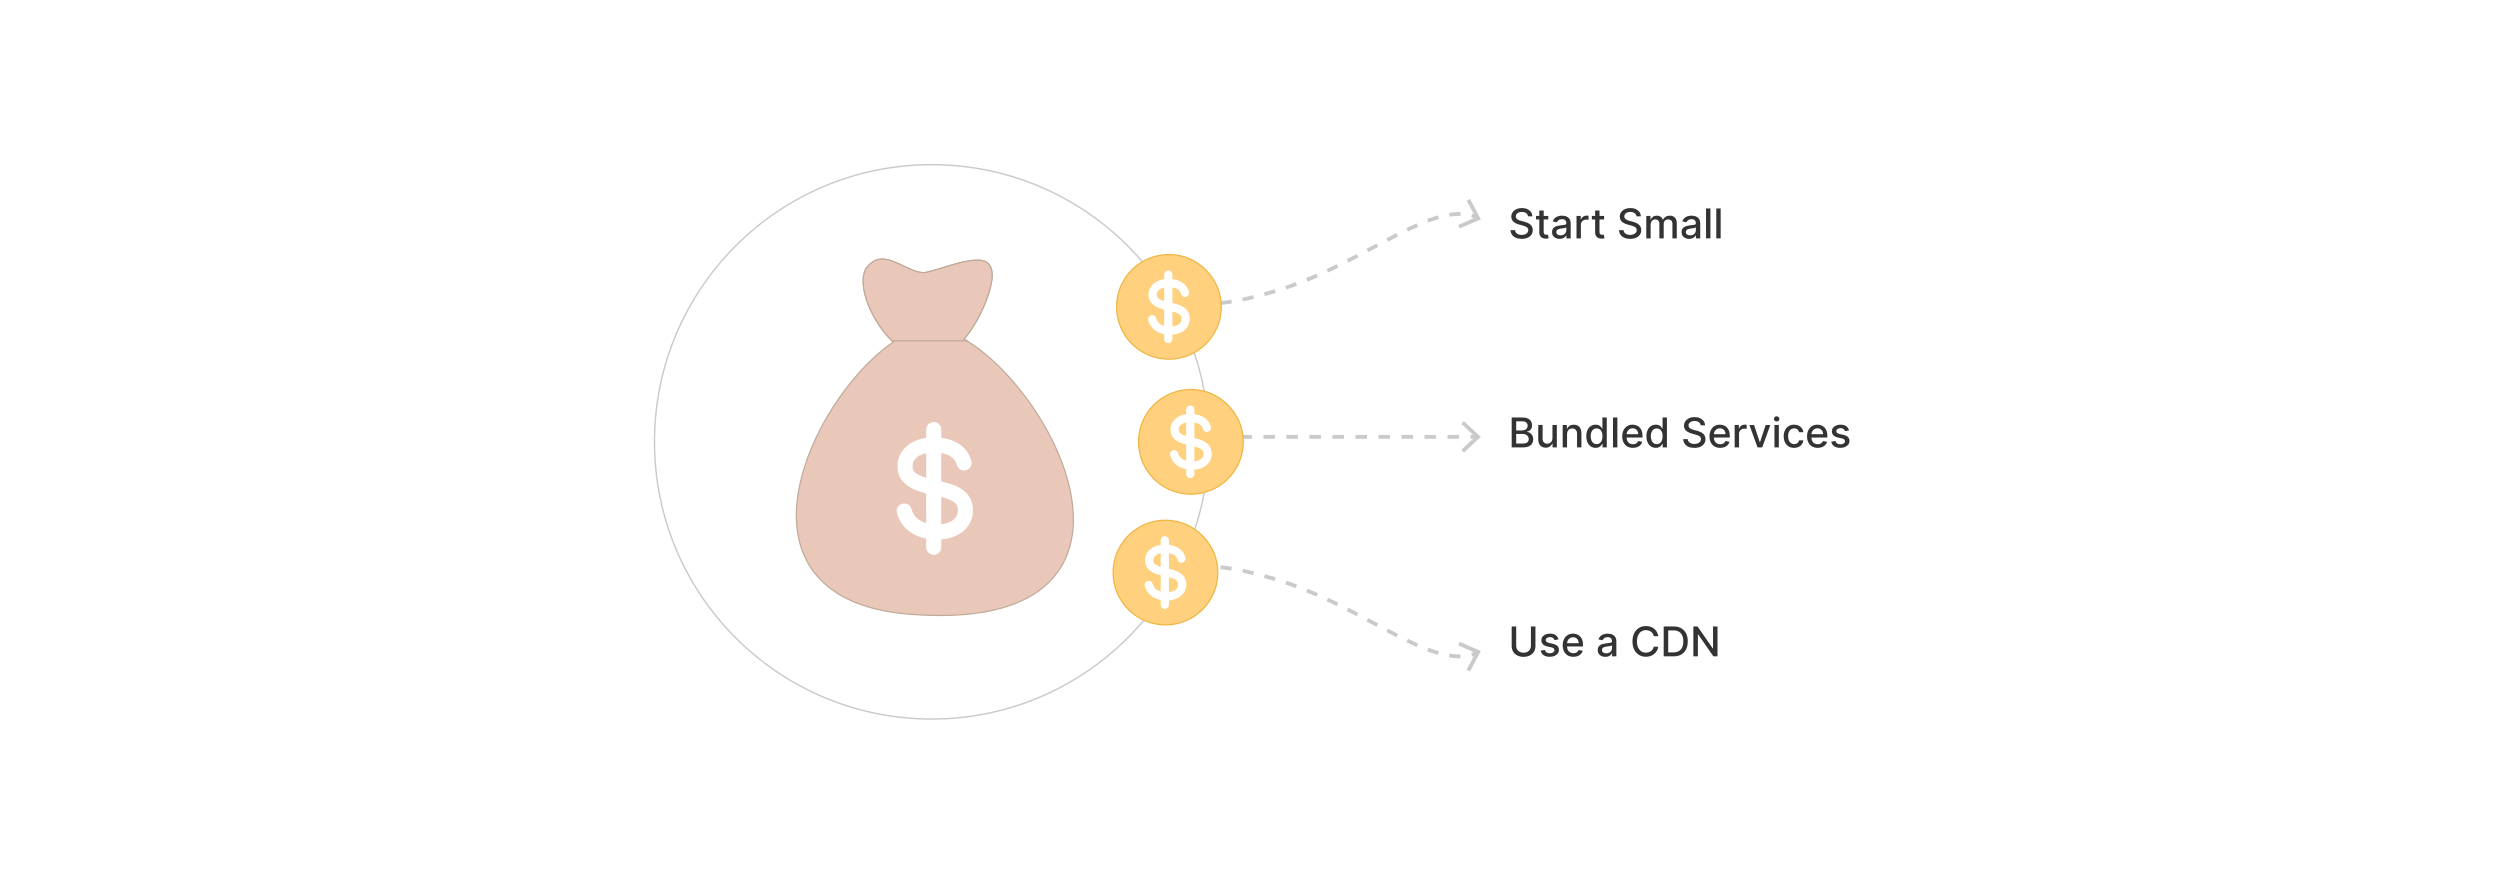 <?xml version="1.0" encoding="UTF-8"?><svg id="Layer_1" xmlns="http://www.w3.org/2000/svg" xmlns:xlink="http://www.w3.org/1999/xlink" viewBox="0 0 860 300"><defs><filter id="drop-shadow-15" filterUnits="userSpaceOnUse"><feOffset dx="2" dy="2"/><feGaussianBlur result="blur" stdDeviation="3"/><feFlood flood-color="#333" flood-opacity=".08"/><feComposite in2="blur" operator="in"/><feComposite in="SourceGraphic"/></filter><filter id="drop-shadow-16" filterUnits="userSpaceOnUse"><feOffset dx="2" dy="2"/><feGaussianBlur result="blur-2" stdDeviation="3"/><feFlood flood-color="#333" flood-opacity=".08"/><feComposite in2="blur-2" operator="in"/><feComposite in="SourceGraphic"/></filter><filter id="drop-shadow-17" filterUnits="userSpaceOnUse"><feOffset dx="2" dy="2"/><feGaussianBlur result="blur-3" stdDeviation="3"/><feFlood flood-color="#333" flood-opacity=".08"/><feComposite in2="blur-3" operator="in"/><feComposite in="SourceGraphic"/></filter><filter id="drop-shadow-18" filterUnits="userSpaceOnUse"><feOffset dx="2" dy="2"/><feGaussianBlur result="blur-4" stdDeviation="3"/><feFlood flood-color="#333" flood-opacity=".08"/><feComposite in2="blur-4" operator="in"/><feComposite in="SourceGraphic"/></filter><filter id="drop-shadow-19" filterUnits="userSpaceOnUse"><feOffset dx="2" dy="2"/><feGaussianBlur result="blur-5" stdDeviation="3"/><feFlood flood-color="#333" flood-opacity=".08"/><feComposite in2="blur-5" operator="in"/><feComposite in="SourceGraphic"/></filter></defs><rect y="0" width="860" height="300" rx="5" ry="5" fill="#fff" stroke-width="0"/><path d="M525.632,74.411c-.054-.476-.274-.845-.663-1.107-.389-.264-.878-.395-1.467-.395-.423,0-.788.066-1.096.198-.309.133-.547.314-.716.543-.17.23-.254.489-.254.781,0,.244.058.455.173.633.116.178.269.326.458.445.189.118.393.218.61.296.218.079.427.144.628.193l1.005.262c.328.08.665.19,1.01.326.345.138.665.318.96.543s.533.503.716.834c.183.332.274.729.274,1.191,0,.583-.15,1.101-.45,1.553s-.733.809-1.302,1.07c-.567.261-1.253.392-2.058.392-.77,0-1.437-.122-2-.367-.562-.244-1.003-.592-1.321-1.042-.318-.451-.494-.986-.527-1.605h1.558c.03.371.151.681.364.927s.485.429.819.548c.333.119.699.179,1.098.179.439,0,.83-.07,1.174-.209.343-.139.613-.333.811-.583.197-.249.296-.542.296-.877,0-.305-.086-.554-.259-.748s-.405-.355-.698-.482c-.293-.128-.624-.24-.992-.337l-1.217-.332c-.823-.225-1.476-.554-1.957-.989-.48-.435-.721-1.012-.721-1.728,0-.594.161-1.111.482-1.553.321-.442.757-.787,1.307-1.033.549-.246,1.169-.369,1.859-.369.696,0,1.312.122,1.847.367.534.244.955.58,1.264,1.007.308.428.469.917.482,1.47h-1.498Z" fill="#333" stroke-width="0"/><path d="M532.607,74.282v1.205h-4.217v-1.205h4.217ZM529.521,72.432h1.503v7.301c0,.292.043.511.131.656.087.145.199.244.339.296.139.053.29.078.454.078.121,0,.227-.008.317-.025.09-.017.16-.029.211-.04l.272,1.241c-.088.034-.211.068-.372.103s-.362.054-.604.058c-.395.007-.764-.064-1.105-.211-.341-.147-.617-.375-.829-.684-.211-.309-.316-.695-.316-1.161v-7.612Z" fill="#333" stroke-width="0"/><path d="M536.51,82.17c-.489,0-.931-.092-1.326-.273-.396-.183-.708-.448-.938-.797s-.344-.775-.344-1.281c0-.435.083-.794.251-1.075s.394-.505.679-.669c.284-.164.603-.288.954-.371.352-.084.711-.147,1.075-.191.463-.054.838-.098,1.126-.133s.497-.093.628-.174c.131-.08.196-.211.196-.392v-.035c0-.44-.123-.779-.369-1.02s-.612-.361-1.099-.361c-.506,0-.903.111-1.193.334-.289.223-.489.47-.601.741l-1.411-.321c.167-.47.412-.849.735-1.139.323-.289.696-.501,1.118-.633.423-.133.866-.198,1.332-.198.308,0,.636.036.982.107.347.072.672.204.975.395.303.191.552.463.746.816s.292.811.292,1.375v5.125h-1.468v-1.056h-.06c-.097.194-.242.386-.436.573s-.444.344-.749.468c-.305.123-.67.185-1.096.185ZM536.838,80.964c.415,0,.771-.082,1.067-.246.297-.164.522-.38.679-.645.155-.267.233-.552.233-.857v-.994c-.054.054-.156.102-.309.147-.153.046-.326.084-.52.116-.194.031-.384.06-.567.085-.185.025-.339.046-.463.064-.291.036-.557.099-.796.185-.24.087-.431.212-.573.374-.143.163-.214.378-.214.645,0,.372.138.653.412.842.275.19.625.284,1.051.284Z" fill="#333" stroke-width="0"/><path d="M542.319,81.999v-7.718h1.452v1.226h.081c.141-.415.389-.743.746-.982.356-.239.761-.359,1.213-.359.094,0,.205.004.335.01.129.007.23.016.304.025v1.438c-.06-.017-.168-.036-.321-.058-.154-.022-.309-.033-.463-.033-.355,0-.671.075-.947.224-.276.149-.495.355-.655.618-.161.263-.241.562-.241.897v4.713h-1.503Z" fill="#333" stroke-width="0"/><path d="M551.811,74.282v1.205h-4.217v-1.205h4.217ZM548.725,72.432h1.503v7.301c0,.292.043.511.131.656.087.145.199.244.339.296.139.053.29.078.454.078.121,0,.227-.008.317-.025.09-.017.16-.029.211-.04l.272,1.241c-.088.034-.211.068-.372.103s-.362.054-.604.058c-.395.007-.764-.064-1.105-.211-.341-.147-.617-.375-.829-.684-.211-.309-.316-.695-.316-1.161v-7.612Z" fill="#333" stroke-width="0"/><path d="M562.951,74.411c-.054-.476-.274-.845-.663-1.107-.389-.264-.878-.395-1.467-.395-.423,0-.788.066-1.096.198-.309.133-.547.314-.716.543-.17.23-.254.489-.254.781,0,.244.058.455.173.633.116.178.269.326.458.445.189.118.393.218.61.296.218.079.427.144.628.193l1.005.262c.328.08.665.19,1.01.326.345.138.665.318.96.543s.533.503.716.834c.183.332.274.729.274,1.191,0,.583-.15,1.101-.45,1.553s-.733.809-1.302,1.07c-.567.261-1.253.392-2.058.392-.77,0-1.437-.122-2-.367-.562-.244-1.003-.592-1.321-1.042-.318-.451-.494-.986-.527-1.605h1.558c.03.371.151.681.364.927s.485.429.819.548c.333.119.699.179,1.098.179.439,0,.83-.07,1.174-.209.343-.139.613-.333.811-.583.197-.249.296-.542.296-.877,0-.305-.086-.554-.259-.748s-.405-.355-.698-.482c-.293-.128-.624-.24-.992-.337l-1.217-.332c-.823-.225-1.476-.554-1.957-.989-.48-.435-.721-1.012-.721-1.728,0-.594.161-1.111.482-1.553.321-.442.757-.787,1.307-1.033.549-.246,1.169-.369,1.859-.369.696,0,1.312.122,1.847.367.534.244.955.58,1.264,1.007.308.428.469.917.482,1.47h-1.498Z" fill="#333" stroke-width="0"/><path d="M566.322,81.999v-7.718h1.442v1.256h.096c.16-.426.424-.758.789-.997.364-.24.802-.359,1.312-.359.516,0,.948.12,1.299.361.35.241.608.573.776.995h.08c.185-.412.477-.741.879-.987.402-.246.882-.369,1.438-.369.7,0,1.272.219,1.716.658.444.439.666,1.101.666,1.984v5.176h-1.502v-5.035c0-.522-.143-.901-.428-1.136-.284-.234-.625-.352-1.02-.352-.489,0-.87.15-1.141.45-.272.3-.407.684-.407,1.153v4.919h-1.498v-5.131c0-.418-.13-.755-.392-1.01-.261-.254-.602-.382-1.02-.382-.285,0-.547.075-.787.224-.239.149-.432.356-.577.621-.146.265-.219.57-.219.919v4.759h-1.503Z" fill="#333" stroke-width="0"/><path d="M581.07,82.17c-.489,0-.931-.092-1.326-.273-.396-.183-.708-.448-.938-.797s-.344-.775-.344-1.281c0-.435.083-.794.251-1.075s.394-.505.679-.669c.284-.164.603-.288.954-.371.352-.084.711-.147,1.075-.191.463-.054.838-.098,1.126-.133s.497-.093.628-.174c.131-.08.196-.211.196-.392v-.035c0-.44-.123-.779-.369-1.02s-.612-.361-1.099-.361c-.506,0-.903.111-1.193.334-.289.223-.489.47-.601.741l-1.411-.321c.167-.47.412-.849.735-1.139.323-.289.696-.501,1.118-.633.423-.133.866-.198,1.332-.198.308,0,.636.036.982.107.347.072.672.204.975.395.303.191.552.463.746.816s.292.811.292,1.375v5.125h-1.468v-1.056h-.06c-.097.194-.242.386-.436.573s-.444.344-.749.468c-.305.123-.67.185-1.096.185ZM581.397,80.964c.415,0,.771-.082,1.067-.246.297-.164.522-.38.679-.645.155-.267.233-.552.233-.857v-.994c-.054.054-.156.102-.309.147-.153.046-.326.084-.52.116-.194.031-.384.06-.567.085-.185.025-.339.046-.463.064-.291.036-.557.099-.796.185-.24.087-.431.212-.573.374-.143.163-.214.378-.214.645,0,.372.138.653.412.842.275.19.625.284,1.051.284Z" fill="#333" stroke-width="0"/><path d="M588.382,71.708v10.291h-1.503v-10.291h1.503Z" fill="#333" stroke-width="0"/><path d="M591.904,71.708v10.291h-1.503v-10.291h1.503Z" fill="#333" stroke-width="0"/><path d="M520.019,153.907v-10.291h3.769c.731,0,1.335.12,1.813.359.479.239.838.562,1.076.97.237.407.356.865.356,1.374,0,.429-.079.79-.236,1.083s-.368.527-.631.704c-.263.176-.552.304-.866.384v.101c.342.017.676.127,1.002.329.327.203.598.49.811.862.215.371.321.823.321,1.356,0,.525-.123.997-.369,1.414s-.625.747-1.138.99-1.168.364-1.965.364h-3.944ZM521.572,148.069h2.08c.349,0,.662-.067.942-.201.279-.134.502-.322.668-.565.166-.242.249-.53.249-.861,0-.426-.149-.782-.447-1.07-.299-.288-.756-.433-1.372-.433h-2.12v3.131ZM521.572,152.576h2.241c.743,0,1.276-.144,1.598-.432s.482-.648.482-1.08c0-.325-.082-.623-.246-.894s-.398-.487-.701-.648c-.304-.161-.663-.241-1.078-.241h-2.296v3.296Z" fill="#333" stroke-width="0"/><path d="M534.044,150.706v-4.517h1.507v7.718h-1.477v-1.337h-.081c-.178.412-.461.755-.852,1.028-.39.273-.875.409-1.454.409-.496,0-.935-.109-1.315-.329s-.679-.545-.894-.978c-.216-.432-.324-.967-.324-1.603v-4.909h1.503v4.728c0,.526.145.945.436,1.257.292.311.67.467,1.136.467.281,0,.562-.07.842-.211.28-.141.513-.353.698-.638.186-.285.277-.646.274-1.086Z" fill="#333" stroke-width="0"/><path d="M539.068,149.325v4.583h-1.503v-7.718h1.442v1.256h.096c.178-.409.456-.737.836-.985.381-.247.86-.371,1.44-.371.525,0,.986.109,1.382.329.395.219.701.545.919.977.218.433.327.967.327,1.603v4.909h-1.503v-4.729c0-.56-.145-.997-.436-1.313-.292-.317-.692-.476-1.201-.476-.349,0-.657.075-.928.227-.27.15-.481.371-.638.66-.156.29-.233.64-.233,1.048Z" fill="#333" stroke-width="0"/><path d="M548.907,154.058c-.623,0-1.179-.159-1.666-.479s-.869-.777-1.145-1.372-.415-1.309-.415-2.143.141-1.548.42-2.141c.28-.593.664-1.047,1.153-1.362.489-.315,1.044-.472,1.663-.472.479,0,.865.079,1.158.238s.521.344.684.556c.162.211.289.397.379.558h.091v-3.824h1.503v10.291h-1.468v-1.201h-.126c-.09.164-.22.352-.389.564-.17.211-.401.395-.696.553-.295.157-.677.235-1.145.235ZM549.239,152.777c.432,0,.798-.114,1.098-.344s.527-.549.684-.957c.155-.409.233-.885.233-1.428,0-.536-.077-1.005-.231-1.406-.154-.402-.38-.716-.678-.94-.299-.224-.667-.336-1.105-.336-.453,0-.83.117-1.131.352-.302.234-.528.555-.681.96-.153.405-.23.862-.23,1.371,0,.517.077.981.231,1.393.154.411.383.737.685.977.304.24.678.359,1.124.359Z" fill="#333" stroke-width="0"/><path d="M556.374,143.617v10.291h-1.503v-10.291h1.503Z" fill="#333" stroke-width="0"/><path d="M561.721,154.064c-.761,0-1.415-.164-1.963-.49-.548-.327-.97-.787-1.266-1.382-.297-.595-.445-1.292-.445-2.093,0-.791.148-1.487.445-2.091.296-.603.711-1.073,1.246-1.412.534-.338,1.159-.507,1.877-.507.435,0,.857.071,1.266.216.409.144.775.37,1.101.679.325.308.581.707.769,1.198.188.49.281,1.086.281,1.786v.532h-6.135v-1.125h4.663c0-.396-.081-.746-.241-1.053-.161-.307-.387-.549-.676-.727-.29-.178-.629-.266-1.018-.266-.422,0-.79.102-1.103.309-.312.206-.554.474-.724.804-.169.33-.253.688-.253,1.073v.879c0,.517.091.955.273,1.316.183.362.438.638.767.827.328.19.712.284,1.15.284.285,0,.544-.041.779-.123.234-.083.436-.206.607-.37s.302-.366.392-.607l1.423.256c-.114.419-.317.785-.611,1.098-.293.314-.659.557-1.1.73-.44.172-.942.259-1.505.259Z" fill="#333" stroke-width="0"/><path d="M569.595,154.058c-.623,0-1.179-.159-1.666-.479s-.869-.777-1.145-1.372-.415-1.309-.415-2.143.141-1.548.42-2.141c.28-.593.664-1.047,1.153-1.362.489-.315,1.044-.472,1.663-.472.479,0,.865.079,1.158.238s.521.344.684.556c.162.211.289.397.379.558h.091v-3.824h1.503v10.291h-1.468v-1.201h-.126c-.09.164-.22.352-.389.564-.17.211-.401.395-.696.553-.295.157-.677.235-1.145.235ZM569.927,152.777c.432,0,.798-.114,1.098-.344s.527-.549.684-.957c.155-.409.233-.885.233-1.428,0-.536-.077-1.005-.231-1.406-.154-.402-.38-.716-.678-.94-.299-.224-.667-.336-1.105-.336-.453,0-.83.117-1.131.352-.302.234-.528.555-.681.96-.153.405-.23.862-.23,1.371,0,.517.077.981.231,1.393.154.411.383.737.685.977.304.24.678.359,1.124.359Z" fill="#333" stroke-width="0"/><path d="M585.04,146.32c-.054-.476-.274-.845-.663-1.107-.389-.264-.878-.395-1.467-.395-.423,0-.788.066-1.096.198-.309.133-.547.314-.716.543-.17.23-.254.489-.254.781,0,.244.058.455.173.633.116.178.269.326.458.445.189.118.393.218.61.296.218.079.427.144.628.193l1.005.262c.328.08.665.19,1.01.326.345.138.665.318.96.543s.533.503.716.834c.183.332.274.729.274,1.191,0,.583-.15,1.101-.45,1.553s-.733.809-1.302,1.07c-.567.261-1.253.392-2.058.392-.77,0-1.437-.122-2-.367-.562-.244-1.003-.592-1.321-1.042-.318-.451-.494-.986-.527-1.605h1.558c.03.371.151.681.364.927s.485.429.819.548c.333.119.699.179,1.098.179.439,0,.83-.07,1.174-.209.343-.139.613-.333.811-.583.197-.249.296-.542.296-.877,0-.305-.086-.554-.259-.748s-.405-.355-.698-.482c-.293-.128-.624-.24-.992-.337l-1.217-.332c-.823-.225-1.476-.554-1.957-.989-.48-.435-.721-1.012-.721-1.728,0-.594.161-1.111.482-1.553.321-.442.757-.787,1.307-1.033.549-.246,1.169-.369,1.859-.369.696,0,1.312.122,1.847.367.534.244.955.58,1.264,1.007.308.428.469.917.482,1.47h-1.498Z" fill="#333" stroke-width="0"/><path d="M591.739,154.064c-.761,0-1.415-.164-1.963-.49-.548-.327-.97-.787-1.266-1.382-.297-.595-.445-1.292-.445-2.093,0-.791.148-1.487.445-2.091.296-.603.711-1.073,1.246-1.412.534-.338,1.159-.507,1.877-.507.435,0,.857.071,1.266.216.409.144.775.37,1.101.679.325.308.581.707.769,1.198.188.49.281,1.086.281,1.786v.532h-6.135v-1.125h4.663c0-.396-.081-.746-.241-1.053-.161-.307-.387-.549-.676-.727-.29-.178-.629-.266-1.018-.266-.422,0-.79.102-1.103.309-.312.206-.554.474-.724.804-.169.33-.253.688-.253,1.073v.879c0,.517.091.955.273,1.316.183.362.438.638.767.827.328.19.712.284,1.15.284.285,0,.544-.041.779-.123.234-.083.436-.206.607-.37s.302-.366.392-.607l1.423.256c-.114.419-.317.785-.611,1.098-.293.314-.659.557-1.1.73-.44.172-.942.259-1.505.259Z" fill="#333" stroke-width="0"/><path d="M596.722,153.907v-7.718h1.452v1.226h.081c.141-.415.389-.743.746-.982.356-.239.761-.359,1.213-.359.094,0,.205.004.335.01.129.007.23.016.304.025v1.438c-.06-.017-.168-.036-.321-.058-.154-.022-.309-.033-.463-.033-.355,0-.671.075-.947.224-.276.149-.495.355-.655.618-.161.263-.241.562-.241.897v4.713h-1.503Z" fill="#333" stroke-width="0"/><path d="M609.004,146.19l-2.799,7.718h-1.607l-2.804-7.718h1.612l1.955,5.939h.08l1.95-5.939h1.612Z" fill="#333" stroke-width="0"/><path d="M611.175,144.998c-.261,0-.484-.088-.671-.264-.185-.176-.278-.386-.278-.631,0-.248.093-.46.278-.636.186-.176.41-.264.671-.264.262,0,.485.088.671.264.186.176.279.388.279.636,0,.245-.093.455-.279.631-.185.176-.409.264-.671.264ZM610.416,153.907v-7.718h1.503v7.718h-1.503Z" fill="#333" stroke-width="0"/><path d="M617.189,154.064c-.747,0-1.389-.171-1.927-.511-.537-.34-.95-.81-1.238-1.409s-.433-1.286-.433-2.061c0-.783.147-1.477.442-2.077.295-.602.71-1.071,1.246-1.41.536-.338,1.168-.507,1.895-.507.586,0,1.108.107,1.567.324.459.216.83.518,1.113.906s.451.843.505,1.362h-1.462c-.08-.362-.264-.674-.551-.935-.286-.262-.669-.393-1.147-.393-.419,0-.785.11-1.099.329-.312.22-.557.531-.731.935-.175.404-.262.881-.262,1.43,0,.564.086,1.049.257,1.457.171.409.412.726.726.95s.683.337,1.108.337c.284,0,.543-.053.776-.158.232-.105.429-.258.588-.455s.271-.435.334-.714h1.462c-.054.499-.216.945-.487,1.337s-.634.7-1.088.925-.985.337-1.596.337Z" fill="#333" stroke-width="0"/><path d="M625.3,154.064c-.761,0-1.415-.164-1.963-.49-.548-.327-.97-.787-1.266-1.382-.297-.595-.445-1.292-.445-2.093,0-.791.148-1.487.445-2.091.296-.603.711-1.073,1.246-1.412.534-.338,1.159-.507,1.877-.507.435,0,.857.071,1.266.216.409.144.775.37,1.101.679.325.308.581.707.769,1.198.188.49.281,1.086.281,1.786v.532h-6.135v-1.125h4.663c0-.396-.081-.746-.241-1.053-.161-.307-.387-.549-.676-.727-.29-.178-.629-.266-1.018-.266-.422,0-.79.102-1.103.309-.312.206-.554.474-.724.804-.169.33-.253.688-.253,1.073v.879c0,.517.091.955.273,1.316.183.362.438.638.767.827.328.19.712.284,1.15.284.285,0,.544-.041.779-.123.234-.083.436-.206.607-.37s.302-.366.392-.607l1.423.256c-.114.419-.317.785-.611,1.098-.293.314-.659.557-1.1.73-.44.172-.942.259-1.505.259Z" fill="#333" stroke-width="0"/><path d="M636.068,148.074l-1.362.241c-.057-.174-.146-.34-.269-.497-.122-.158-.287-.287-.495-.388-.208-.1-.467-.15-.778-.15-.426,0-.781.095-1.065.284-.285.19-.428.433-.428.731,0,.259.096.466.287.624.19.157.499.286.924.387l1.227.281c.71.164,1.239.417,1.588.759s.522.785.522,1.331c0,.463-.133.874-.399,1.234-.267.359-.637.642-1.11.847-.475.204-1.022.307-1.645.307-.864,0-1.569-.185-2.116-.556-.546-.37-.881-.897-1.005-1.58l1.452-.222c.091.379.276.664.559.857.281.192.647.288,1.1.288.493,0,.887-.102,1.182-.309.294-.206.441-.458.441-.756,0-.241-.089-.444-.269-.608-.179-.164-.453-.288-.821-.372l-1.307-.286c-.721-.164-1.252-.426-1.596-.784-.343-.358-.515-.812-.515-1.361,0-.456.127-.855.382-1.196s.606-.608,1.056-.802c.448-.192.963-.288,1.542-.288.834,0,1.491.18,1.97.54.479.36.796.842.95,1.444Z" fill="#333" stroke-width="0"/><path d="M526.636,215.495h1.558v6.769c0,.721-.169,1.357-.507,1.912-.339.555-.815.99-1.428,1.307-.612.316-1.331.475-2.155.475-.82,0-1.538-.158-2.15-.475-.613-.316-1.089-.752-1.428-1.307-.338-.555-.507-1.191-.507-1.912v-6.769h1.553v6.643c0,.466.102.88.309,1.241.206.362.498.646.877.852.379.206.827.31,1.347.31.522,0,.974-.103,1.355-.31.38-.205.671-.489.874-.852.203-.361.304-.775.304-1.241v-6.643Z" fill="#333" stroke-width="0"/><path d="M536.119,219.952l-1.362.241c-.057-.174-.146-.34-.269-.497-.122-.158-.287-.287-.495-.388-.208-.1-.467-.15-.778-.15-.426,0-.781.095-1.065.284-.285.19-.428.433-.428.731,0,.259.096.466.287.624.19.157.499.286.924.387l1.227.281c.71.164,1.239.417,1.588.759s.522.785.522,1.331c0,.463-.133.874-.399,1.234-.267.359-.637.642-1.11.847-.475.204-1.022.307-1.645.307-.864,0-1.569-.185-2.116-.556-.546-.37-.881-.897-1.005-1.58l1.452-.222c.091.379.276.664.559.857.281.192.647.288,1.1.288.493,0,.887-.102,1.182-.309.294-.206.441-.458.441-.756,0-.241-.089-.444-.269-.608-.179-.164-.453-.288-.821-.372l-1.307-.286c-.721-.164-1.252-.426-1.596-.784-.343-.358-.515-.812-.515-1.361,0-.456.127-.855.382-1.196s.606-.608,1.056-.802c.448-.192.963-.288,1.542-.288.834,0,1.491.18,1.97.54.479.36.796.842.95,1.444Z" fill="#333" stroke-width="0"/><path d="M541.244,225.943c-.761,0-1.415-.164-1.963-.49-.548-.327-.97-.787-1.266-1.382-.297-.595-.445-1.292-.445-2.093,0-.791.148-1.487.445-2.091.296-.603.711-1.073,1.246-1.412.534-.338,1.159-.507,1.877-.507.435,0,.857.071,1.266.216.409.144.775.37,1.101.679.325.308.581.707.769,1.198.188.49.281,1.086.281,1.786v.532h-6.135v-1.125h4.663c0-.396-.081-.746-.241-1.053-.161-.307-.387-.549-.676-.727-.29-.178-.629-.266-1.018-.266-.422,0-.79.102-1.103.309-.312.206-.554.474-.724.804-.169.33-.253.688-.253,1.073v.879c0,.517.091.955.273,1.316.183.362.438.638.767.827.328.19.712.284,1.15.284.285,0,.544-.041.779-.123.234-.083.436-.206.607-.37s.302-.366.392-.607l1.423.256c-.114.419-.317.785-.611,1.098-.293.314-.659.557-1.1.73-.44.172-.942.259-1.505.259Z" fill="#333" stroke-width="0"/><path d="M552.222,225.957c-.489,0-.931-.092-1.326-.273-.396-.183-.708-.448-.938-.797s-.344-.775-.344-1.281c0-.435.083-.794.251-1.075s.394-.505.679-.669c.284-.164.603-.288.954-.371.352-.084.711-.147,1.075-.191.463-.054.838-.098,1.126-.133s.497-.093.628-.174c.131-.08.196-.211.196-.392v-.035c0-.44-.123-.779-.369-1.02s-.612-.361-1.099-.361c-.506,0-.903.111-1.193.334-.289.223-.489.47-.601.741l-1.411-.321c.167-.47.412-.849.735-1.139.323-.289.696-.501,1.118-.633.423-.133.866-.198,1.332-.198.308,0,.636.036.982.107.347.072.672.204.975.395.303.191.552.463.746.816s.292.811.292,1.375v5.125h-1.468v-1.056h-.06c-.097.194-.242.386-.436.573s-.444.344-.749.468c-.305.123-.67.185-1.096.185ZM552.55,224.751c.415,0,.771-.082,1.067-.246.297-.164.522-.38.679-.645.155-.267.233-.552.233-.857v-.994c-.054.054-.156.102-.309.147-.153.046-.326.084-.52.116-.194.031-.384.06-.567.085-.185.025-.339.046-.463.064-.291.036-.557.099-.796.185-.24.087-.431.212-.573.374-.143.163-.214.378-.214.645,0,.372.138.653.412.842.275.19.625.284,1.051.284Z" fill="#333" stroke-width="0"/><path d="M570.448,218.842h-1.567c-.06-.335-.173-.63-.337-.885-.164-.254-.365-.471-.603-.647-.238-.178-.504-.311-.797-.402s-.604-.136-.932-.136c-.594,0-1.123.149-1.591.447s-.836.735-1.105,1.312-.404,1.279-.404,2.11c0,.838.135,1.544.404,2.12s.639,1.012,1.108,1.307c.469.295.996.442,1.582.442.325,0,.635-.044.928-.133s.559-.221.796-.395c.238-.175.44-.388.606-.641.166-.253.281-.544.345-.872l1.567.005c-.084.506-.245.971-.484,1.395-.24.424-.547.789-.92,1.096s-.8.543-1.278.711c-.479.167-1.002.251-1.568.251-.891,0-1.685-.212-2.382-.636-.696-.424-1.245-1.03-1.645-1.821s-.601-1.733-.601-2.829c0-1.099.201-2.043.604-2.831.401-.789.951-1.395,1.647-1.819.697-.424,1.489-.636,2.377-.636.546,0,1.056.078,1.53.233.474.156.9.384,1.278.684.379.3.692.665.94,1.096.247.431.415.922.502,1.475Z" fill="#333" stroke-width="0"/><path d="M575.639,225.786h-3.331v-10.291h3.437c1.009,0,1.875.205,2.598.615.724.411,1.279.999,1.666,1.764.387.766.58,1.683.58,2.752,0,1.071-.194,1.993-.585,2.764s-.954,1.362-1.69,1.776c-.737.413-1.629.62-2.674.62ZM573.86,224.43h1.693c.783,0,1.435-.148,1.954-.445.519-.296.908-.727,1.166-1.291s.387-1.254.387-2.067c0-.808-.128-1.493-.384-2.056-.257-.562-.638-.99-1.144-1.281s-1.134-.438-1.885-.438h-1.788v7.578Z" fill="#333" stroke-width="0"/><path d="M590.824,215.495v10.291h-1.427l-5.231-7.548h-.095v7.548h-1.553v-10.291h1.437l5.236,7.558h.096v-7.558h1.537Z" fill="#333" stroke-width="0"/><path d="M408.345,100.211s-.163.894.534,1.859" fill="none" stroke="#cacaca" stroke-miterlimit="10" stroke-width="1.319"/><path d="M412.154,103.968c3.804.966,11.358.696,26.321-3.756,28.577-8.503,50.491-28.6,65.884-26.457" fill="none" stroke="#cacaca" stroke-dasharray="0 0 3.859 3.859" stroke-miterlimit="10" stroke-width="1.319"/><path d="M506.253,74.141c.633.173,1.255.389,1.865.651" fill="none" stroke="#cacaca" stroke-miterlimit="10" stroke-width="1.319"/><polygon points="502.145 78.6 501.614 77.391 507.573 74.784 504.536 69.031 505.704 68.415 509.401 75.422 502.145 78.6" fill="#cacaca" stroke-width="0"/><path d="M408.345,199.171s-.163-.894.534-1.858" fill="none" stroke="#cacaca" stroke-miterlimit="10" stroke-width="1.319"/><path d="M412.154,195.415c3.804-.966,11.358-.697,26.321,3.756,28.577,8.503,50.491,28.6,65.884,26.458" fill="none" stroke="#cacaca" stroke-dasharray="0 0 3.859 3.859" stroke-miterlimit="10" stroke-width="1.319"/><path d="M506.253,225.242c.633-.173,1.255-.39,1.865-.651" fill="none" stroke="#cacaca" stroke-miterlimit="10" stroke-width="1.319"/><polygon points="505.705 230.969 504.536 230.354 507.574 224.602 501.615 221.993 502.145 220.784 509.402 223.963 505.705 230.969" fill="#cacaca" stroke-width="0"/><line x1="402.95" y1="150.28" x2="507.971" y2="150.28" fill="none" stroke="#cacaca" stroke-dasharray="0 0 3.958 3.958" stroke-miterlimit="10" stroke-width="1.319"/><polygon points="503.6 155.675 502.7 154.709 507.465 150.282 502.7 145.852 503.6 144.886 509.401 150.282 503.6 155.675" fill="#cacaca" stroke-width="0"/><circle cx="318.495" cy="150" r="95.351" fill="#fff" filter="url(#drop-shadow-15)" stroke="#cacaca" stroke-miterlimit="10" stroke-width=".5"/><g filter="url(#drop-shadow-16)"><path d="M337.022,101.961c-1.698,4.275-4.28,8.996-7.396,12.696,12.841,7.373,27.085,24.784,33.726,42.553,2.953,7.902,4.441,15.922,3.698,23.248-.769,7.585-3.881,14.399-10.141,19.58-8.639,7.151-23.264,11.053-46.03,9.258-13.723-1.082-23.223-5-29.42-10.701-6.32-5.813-9.152-13.382-9.479-21.662-.316-8.009,1.745-16.669,5.252-24.988,6.375-15.124,17.64-29.272,28.056-36.272-3.699-3.513-6.667-8.151-8.453-12.486-2.167-5.258-2.61-10.35-.68-13.107.12-.172.224-.31.311-.413l.005.004c3.631-4.303,7.838-2.305,12.47-.105,2.491,1.183,5.158,2.45,7.301,2.186,1.472-.242,3.666-.917,6.027-1.643,4.86-1.496,10.358-3.188,13.944-2.408.539.117,1.028.354,1.467.702,1.444,1.144,1.886,3.371,1.474,6.177-.3,2.045-1.041,4.631-2.132,7.379h0Z" fill="#eac8b9" fill-rule="evenodd" stroke="#bfaa99" stroke-miterlimit="10" stroke-width=".422"/><path d="M337.022,101.961c-1.698,4.275-4.28,8.996-7.396,12.696.32.184.64.375.962.571h-25.76c-3.486-3.454-6.282-7.886-7.994-12.04-2.167-5.258-2.61-10.35-.68-13.107.12-.172.224-.31.311-.413l.005.004c3.631-4.303,7.838-2.305,12.47-.105,2.491,1.183,5.158,2.45,7.301,2.186,1.472-.242,3.666-.917,6.027-1.643,4.86-1.496,10.358-3.188,13.944-2.408.539.117,1.028.354,1.467.702,1.444,1.144,1.886,3.371,1.474,6.177-.3,2.045-1.041,4.631-2.132,7.379h0Z" fill="#eac8b9" fill-rule="evenodd" stroke="#bfaa99" stroke-miterlimit="10" stroke-width=".422"/><path d="M327.007,175.635c-.015.027-.029.051-.039.069.008-.016.022-.04.039-.069ZM332.637,174.679c-.27,2.489-1.59,4.741-3.562,6.269-2.082,1.615-4.695,2.365-7.29,2.576v2.751c0,.736-.322,1.448-.873,1.936-.758.67-1.871.835-2.79.411-.908-.417-1.505-1.349-1.505-2.347v-3.007c-.445-.084-.887-.186-1.324-.305-2.425-.667-4.676-1.966-6.319-3.888-.818-.958-1.487-2.045-1.947-3.219-.121-.306-.228-.619-.322-.935-.086-.286-.174-.576-.204-.874-.051-.501.048-1.01.281-1.456.479-.916,1.488-1.469,2.519-1.377,1.015.09,1.903.794,2.223,1.76.099.298.165.603.275.898.11.292.242.577.398.847.306.533.691,1.026,1.134,1.453.912.878,2.075,1.45,3.287,1.791v-10.221c-2.37-.614-4.817-1.405-6.774-2.927-.951-.741-1.758-1.659-2.286-2.748-.557-1.148-.789-2.428-.798-3.698-.01-1.29.235-2.571.773-3.745.504-1.1,1.229-2.089,2.12-2.908,1.903-1.751,4.429-2.728,6.965-3.087v-2.856c0-.736.322-1.448.874-1.935.757-.67,1.869-.835,2.79-.411.908.417,1.504,1.348,1.504,2.347v2.841c.338.042.674.094,1.01.154,2.489.45,4.924,1.478,6.745,3.273.861.849,1.567,1.863,2.065,2.967.139.309.26.624.364.945.098.3.197.608.244.922.075.498-.001,1.015-.216,1.472-.438.937-1.419,1.532-2.453,1.488-1.015-.045-1.934-.706-2.297-1.655-.108-.282-.163-.58-.272-.863-.112-.285-.256-.556-.422-.813-.323-.5-.742-.927-1.22-1.28-1.036-.764-2.291-1.162-3.546-1.385v9.781c1.491.357,2.984.747,4.412,1.31,2.16.852,4.206,2.157,5.384,4.216-.182-.32-.36-.633.007.011.36.632.188.332.007.014.938,1.653,1.245,3.63,1.041,5.507h0ZM327.083,175.499c-.012.022-.025.044-.038.069.016-.027.028-.048.038-.069ZM312.554,156.203c-.338.494-.55,1.055-.608,1.652-.059.597-.026,1.262.201,1.824.216.537.668.932,1.137,1.251.524.357,1.102.636,1.69.871.492.199,1.047.389,1.645.572v-8.501c-1.51.322-3.16,1.01-4.064,2.33h0ZM327.034,175.586c.004-.006.006-.011.01-.018-.004.006-.006.012-.01.018ZM326.735,171.22c-.393-.429-.888-.75-1.401-1.018-1.116-.583-2.337-.936-3.55-1.255v9.395c1.968-.222,4.226-.936,5.26-2.774.494-.877.591-1.956.391-2.932-.109-.53-.334-1.015-.7-1.416h0Z" fill="#fff" fill-rule="evenodd" stroke-width="0"/></g><g filter="url(#drop-shadow-17)"><path d="M418.118,103.534c0,1.861-.28,3.661-.8,5.362-.08.28-.18.56-.28.82-2.521,6.902-9.143,11.823-16.905,11.844-9.963,0-18.025-8.042-18.025-17.985-.02-5.782,2.761-11.223,7.442-14.604.38-.28.78-.54,1.18-.78.38-.24.78-.46,1.18-.66.38-.2.78-.4,1.181-.56.14-.08.3-.14.46-.18,4.461-1.76,9.363-1.621,13.664.22.48.2.941.42,1.401.68,3.581,2.001,6.482,5.181,8.122,8.943.02.04.02.06.04.1.88,2.141,1.341,4.461,1.341,6.802Z" fill="#ffd07d" stroke="#efb643" stroke-miterlimit="10" stroke-width=".434"/><path d="M404.171,108.814c-.008.015-.016.028-.021.038.005-.009.012-.022.021-.038ZM407.253,108.29c-.148,1.362-.871,2.595-1.95,3.432-1.14.884-2.57,1.295-3.99,1.41v1.506c0,.403-.176.793-.478,1.06-.415.367-1.024.457-1.527.225-.497-.228-.824-.738-.824-1.285v-1.646c-.244-.046-.485-.102-.725-.167-1.328-.365-2.559-1.076-3.459-2.128-.448-.524-.814-1.119-1.066-1.762-.066-.168-.125-.339-.176-.512-.047-.157-.095-.315-.112-.478-.028-.274.026-.553.154-.797.262-.501.815-.804,1.379-.754.555.05,1.041.434,1.216.964.054.163.09.33.151.491.06.16.133.316.218.464.168.292.378.561.621.795.499.481,1.136.794,1.799.98v-5.595c-1.297-.336-2.637-.769-3.708-1.602-.52-.406-.962-.908-1.252-1.504-.305-.629-.432-1.329-.437-2.024-.005-.706.129-1.407.423-2.05.276-.602.673-1.143,1.16-1.592,1.042-.958,2.425-1.493,3.812-1.69v-1.563c0-.403.176-.792.478-1.059.414-.367,1.023-.457,1.527-.225.497.228.823.738.823,1.284v1.555c.185.023.369.051.553.085,1.363.246,2.695.809,3.692,1.792.471.465.858,1.02,1.13,1.624.076.169.142.341.199.517.054.165.108.333.133.505.041.273-.001.555-.118.806-.24.513-.777.839-1.343.814-.555-.025-1.059-.386-1.258-.906-.059-.155-.089-.318-.149-.472-.061-.156-.14-.304-.231-.445-.177-.274-.406-.507-.668-.701-.567-.418-1.254-.636-1.941-.758v5.354c.816.196,1.633.409,2.415.717,1.182.466,2.302,1.181,2.947,2.308-.1-.175-.197-.347.004.006.197.346.103.182.004.008.513.905.682,1.987.57,3.014h0ZM404.213,108.739c-.007.012-.014.024-.021.037.009-.015.015-.026.021-.037ZM396.26,98.177c-.185.27-.301.577-.333.904-.032.327-.015.691.11.999.118.294.366.51.622.685.287.196.603.348.925.477.27.109.573.213.9.313v-4.653c-.826.176-1.73.553-2.224,1.275h0ZM404.186,108.787c.002-.004.003-.006.005-.01-.002.003-.003.007-.005.01ZM404.023,106.397c-.215-.235-.486-.411-.767-.557-.611-.319-1.279-.512-1.943-.687v5.142c1.077-.122,2.313-.512,2.879-1.518.27-.48.324-1.071.214-1.605-.059-.29-.183-.555-.383-.775h0Z" fill="#fff" fill-rule="evenodd" stroke-width="0"/></g><g filter="url(#drop-shadow-18)"><path d="M425.672,149.973c0,1.861-.28,3.661-.8,5.362-.08.28-.18.56-.28.82-2.521,6.902-9.143,11.823-16.905,11.844-9.963,0-18.025-8.042-18.025-17.985-.02-5.782,2.761-11.223,7.442-14.604.38-.28.78-.54,1.18-.78.38-.24.78-.46,1.18-.66.38-.2.78-.4,1.181-.56.14-.08.3-.14.46-.18,4.461-1.76,9.363-1.621,13.664.22.48.2.941.42,1.401.68,3.581,2.001,6.482,5.181,8.122,8.943.02.04.02.06.04.1.88,2.141,1.341,4.461,1.341,6.802Z" fill="#ffd07d" stroke="#efb643" stroke-miterlimit="10" stroke-width=".434"/><path d="M411.725,155.252c-.008.015-.016.028-.021.038.005-.009.012-.022.021-.038ZM414.807,154.728c-.148,1.362-.871,2.595-1.95,3.432-1.14.884-2.57,1.295-3.99,1.41v1.506c0,.403-.176.793-.478,1.06-.415.367-1.024.457-1.527.225-.497-.228-.824-.738-.824-1.285v-1.646c-.244-.046-.485-.102-.725-.167-1.328-.365-2.559-1.076-3.459-2.128-.448-.524-.814-1.119-1.066-1.762-.066-.168-.125-.339-.176-.512-.047-.157-.095-.315-.112-.478-.028-.274.026-.553.154-.797.262-.501.815-.804,1.379-.754.555.05,1.041.434,1.216.964.054.163.09.33.151.491.06.16.133.316.218.464.168.292.378.561.621.795.499.481,1.136.794,1.799.98v-5.595c-1.297-.336-2.637-.769-3.708-1.602-.52-.406-.962-.908-1.252-1.504-.305-.629-.432-1.329-.437-2.024-.005-.706.129-1.407.423-2.05.276-.602.673-1.143,1.16-1.592,1.042-.958,2.425-1.493,3.812-1.69v-1.563c0-.403.176-.792.478-1.059.414-.367,1.023-.457,1.527-.225.497.228.823.738.823,1.284v1.555c.185.023.369.051.553.085,1.363.246,2.695.809,3.692,1.792.471.465.858,1.02,1.13,1.624.076.169.142.341.199.517.054.165.108.333.133.505.041.273-.001.555-.118.806-.24.513-.777.839-1.343.814-.555-.025-1.059-.386-1.258-.906-.059-.155-.089-.318-.149-.472-.061-.156-.14-.304-.231-.445-.177-.274-.406-.507-.668-.701-.567-.418-1.254-.636-1.941-.758v5.354c.816.196,1.633.409,2.415.717,1.182.466,2.302,1.181,2.947,2.308-.1-.175-.197-.347.004.006.197.346.103.182.004.008.513.905.682,1.987.57,3.014h0ZM411.767,155.177c-.007.012-.014.024-.021.037.009-.015.015-.026.021-.037ZM403.814,144.615c-.185.27-.301.577-.333.904-.032.327-.015.691.11.999.118.294.366.51.622.685.287.196.603.348.925.477.27.109.573.213.9.313v-4.653c-.826.176-1.73.553-2.224,1.275h0ZM411.74,155.225c.002-.004.003-.006.005-.01-.002.003-.003.007-.005.01ZM411.577,152.835c-.215-.235-.486-.411-.767-.557-.611-.319-1.279-.512-1.943-.687v5.142c1.077-.122,2.313-.512,2.879-1.518.27-.48.324-1.071.214-1.605-.059-.29-.183-.555-.383-.775h0Z" fill="#fff" fill-rule="evenodd" stroke-width="0"/></g><g filter="url(#drop-shadow-19)"><path d="M416.918,194.94c0,1.861-.28,3.661-.8,5.362-.08.28-.18.56-.28.82-2.521,6.902-9.143,11.823-16.905,11.844-9.963,0-18.025-8.042-18.025-17.985-.02-5.782,2.761-11.223,7.442-14.604.38-.28.78-.54,1.18-.78.38-.24.78-.46,1.18-.66.38-.2.78-.4,1.181-.56.14-.08.3-.14.46-.18,4.461-1.76,9.363-1.621,13.664.22.48.2.941.42,1.401.68,3.581,2.001,6.482,5.181,8.122,8.943.02.04.02.06.04.1.88,2.141,1.341,4.461,1.341,6.802Z" fill="#ffd07d" stroke="#efb643" stroke-miterlimit="10" stroke-width=".434"/><path d="M402.971,200.219c-.008.015-.016.028-.021.038.005-.009.012-.022.021-.038ZM406.053,199.696c-.148,1.362-.871,2.595-1.95,3.432-1.14.884-2.57,1.295-3.99,1.41v1.506c0,.403-.176.793-.478,1.06-.415.367-1.024.457-1.527.225-.497-.228-.824-.738-.824-1.285v-1.646c-.244-.046-.485-.102-.725-.167-1.328-.365-2.559-1.076-3.459-2.128-.448-.524-.814-1.119-1.066-1.762-.066-.168-.125-.339-.176-.512-.047-.157-.095-.315-.112-.478-.028-.274.026-.553.154-.797.262-.501.815-.804,1.379-.754.555.05,1.041.434,1.216.964.054.163.09.33.151.491.06.16.133.316.218.464.168.292.378.561.621.795.499.481,1.136.794,1.799.98v-5.595c-1.297-.336-2.637-.769-3.708-1.602-.52-.406-.962-.908-1.252-1.504-.305-.629-.432-1.329-.437-2.024-.005-.706.129-1.407.423-2.05.276-.602.673-1.143,1.16-1.592,1.042-.958,2.425-1.493,3.812-1.69v-1.563c0-.403.176-.792.478-1.059.414-.367,1.023-.457,1.527-.225.497.228.823.738.823,1.284v1.555c.185.023.369.051.553.085,1.363.246,2.695.809,3.692,1.792.471.465.858,1.02,1.13,1.624.076.169.142.341.199.517.054.165.108.333.133.505.041.273-.001.555-.118.806-.24.513-.777.839-1.343.814-.555-.025-1.059-.386-1.258-.906-.059-.155-.089-.318-.149-.472-.061-.156-.14-.304-.231-.445-.177-.274-.406-.507-.668-.701-.567-.418-1.254-.636-1.941-.758v5.354c.816.196,1.633.409,2.415.717,1.182.466,2.302,1.181,2.947,2.308-.1-.175-.197-.347.004.006.197.346.103.182.004.008.513.905.682,1.987.57,3.014h0ZM403.013,200.145c-.007.012-.014.024-.021.037.009-.015.015-.026.021-.037ZM395.06,189.583c-.185.27-.301.577-.333.904-.032.327-.015.691.11.999.118.294.366.51.622.685.287.196.603.348.925.477.27.109.573.213.9.313v-4.653c-.826.176-1.73.553-2.224,1.275h0ZM402.986,200.192c.002-.004.003-.006.005-.01-.002.003-.003.007-.005.01ZM402.823,197.803c-.215-.235-.486-.411-.767-.557-.611-.319-1.279-.512-1.943-.687v5.142c1.077-.122,2.313-.512,2.879-1.518.27-.48.324-1.071.214-1.605-.059-.29-.183-.555-.383-.775h0Z" fill="#fff" fill-rule="evenodd" stroke-width="0"/></g></svg>